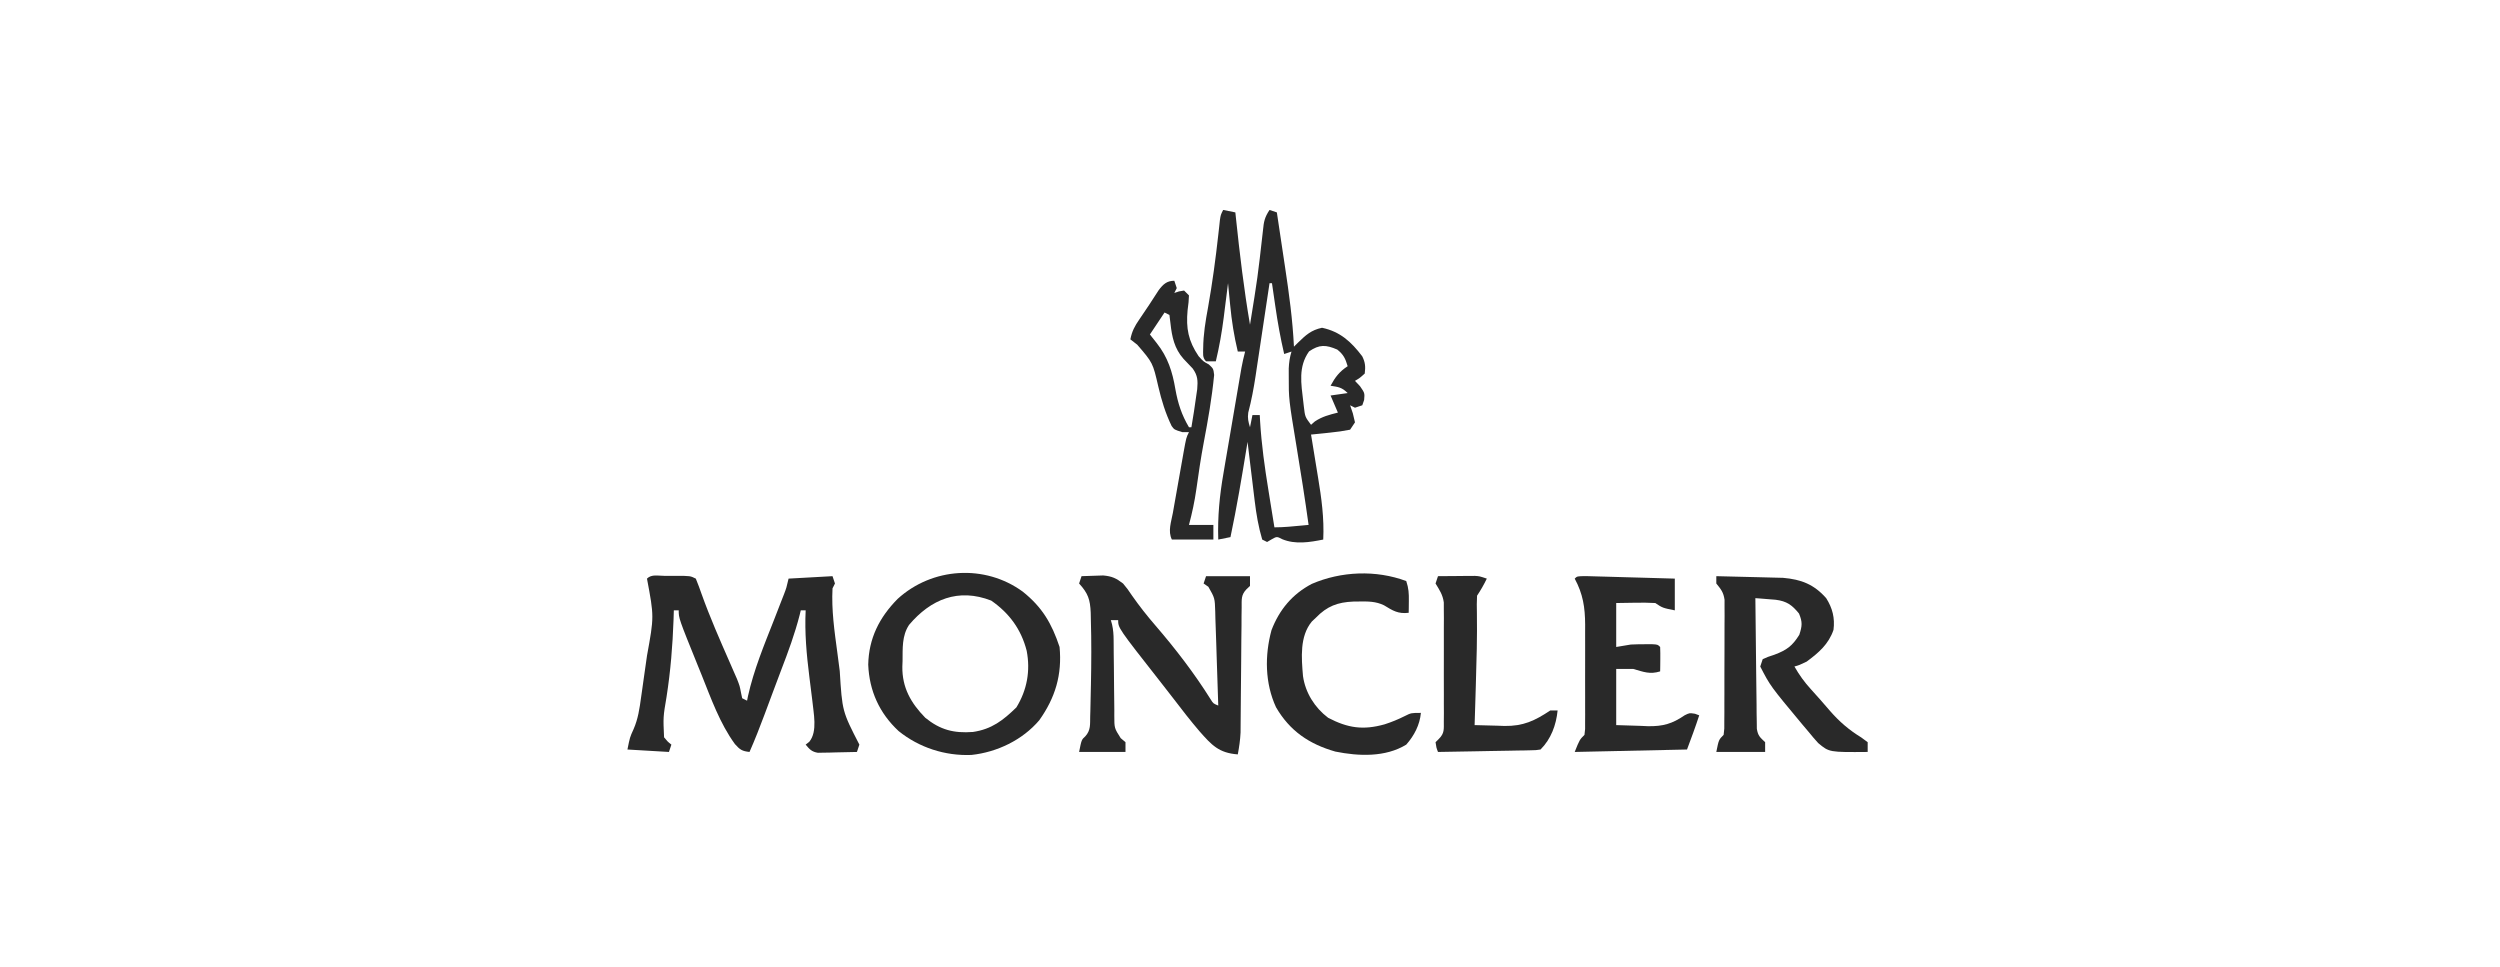 <?xml version="1.0" encoding="UTF-8"?>
<svg version="1.1" xmlns="http://www.w3.org/2000/svg" width="1024" height="396">
<path d="M0 0 C1.65 0.33 3.3 0.66 5 1 C5.075 1.718 5.15 2.437 5.228 3.177 C6.777 17.856 8.501 32.45 11 47 C14.125 27.734 14.125 27.734 16.316 8.346 C16.651 4.801 16.977 3.034 19 0 C19.99 0.33 20.98 0.66 22 1 C22.843 6.582 23.679 12.164 24.509 17.748 C24.791 19.641 25.075 21.534 25.361 23.427 C27 34.279 28.473 45.026 29 56 C29.542 55.462 30.084 54.924 30.642 54.37 C33.855 51.241 36.049 49.204 40.5 48.25 C47.953 49.847 52.45 53.976 56.969 59.938 C58.243 62.487 58.335 64.184 58 67 C56 68.812 56 68.812 54 70 C54.681 70.722 55.361 71.444 56.062 72.188 C58 75 58 75 57.75 77.812 C57.379 78.895 57.379 78.895 57 80 C55.515 80.495 55.515 80.495 54 81 C53.01 80.505 53.01 80.505 52 80 C52.371 81.093 52.742 82.186 53.125 83.312 C53.414 84.529 53.703 85.746 54 87 C53.34 87.99 52.68 88.98 52 90 C49.243 90.545 46.658 90.925 43.875 91.188 C43.121 91.269 42.367 91.351 41.59 91.436 C39.728 91.636 37.864 91.82 36 92 C36.227 93.368 36.227 93.368 36.459 94.763 C37.025 98.197 37.583 101.632 38.136 105.068 C38.376 106.545 38.618 108.022 38.864 109.498 C40.281 118.027 41.419 126.32 41 135 C35.427 136.115 29.631 137.076 24.25 134.875 C22 133.698 22 133.698 19.812 134.938 C19.214 135.288 18.616 135.639 18 136 C17.34 135.67 16.68 135.34 16 135 C14.453 129.773 13.585 124.636 12.93 119.219 C12.844 118.52 12.758 117.821 12.669 117.101 C12.4 114.901 12.137 112.701 11.875 110.5 C11.692 108.995 11.508 107.49 11.324 105.984 C10.878 102.324 10.437 98.662 10 95 C9.895 95.648 9.789 96.297 9.68 96.965 C7.659 109.355 5.599 121.716 3 134 C1.35 134.33 -0.3 134.66 -2 135 C-2.302 125.665 -1.454 116.934 0.152 107.746 C0.375 106.429 0.597 105.112 0.818 103.795 C1.395 100.371 1.985 96.949 2.577 93.527 C3.06 90.727 3.533 87.926 4.006 85.124 C4.984 79.333 5.969 73.543 6.969 67.756 C7.144 66.738 7.319 65.72 7.5 64.671 C7.922 62.417 8.412 60.215 9 58 C8.01 58 7.02 58 6 58 C4.474 51.645 3.49 45.439 2.875 38.938 C2.789 38.072 2.702 37.206 2.613 36.314 C2.404 34.21 2.201 32.105 2 30 C1.92 30.65 1.839 31.299 1.756 31.969 C1.384 34.959 1.004 37.948 0.625 40.938 C0.499 41.959 0.372 42.981 0.242 44.033 C-0.536 50.122 -1.568 56.031 -3 62 C-4.32 62 -5.64 62 -7 62 C-8.583 60.417 -8.163 58.823 -8.176 56.629 C-8.116 50.931 -7.227 45.528 -6.188 39.938 C-4.413 29.939 -3.062 19.94 -1.952 9.847 C-1.84 8.848 -1.728 7.85 -1.613 6.82 C-1.518 5.936 -1.423 5.052 -1.325 4.141 C-1 2 -1 2 0 0 Z M19 30 C18.917 30.556 18.833 31.113 18.748 31.686 C17.875 37.511 16.998 43.335 16.119 49.159 C15.792 51.328 15.466 53.498 15.142 55.668 C14.673 58.798 14.2 61.929 13.727 65.059 C13.512 66.498 13.512 66.498 13.294 67.967 C12.518 73.064 11.592 78.037 10.279 83.025 C9.96 85.282 10.318 86.843 11 89 C11.33 87.35 11.66 85.7 12 84 C12.99 84 13.98 84 15 84 C15.042 84.815 15.085 85.63 15.129 86.469 C15.711 96.058 17.015 105.404 18.562 114.875 C18.799 116.353 19.036 117.831 19.271 119.309 C19.841 122.873 20.419 126.437 21 130 C24.873 130 28.677 129.595 32.531 129.232 C33.345 129.156 34.16 129.079 35 129 C33.525 118.358 31.852 107.755 30.102 97.155 C26.853 77.443 26.853 77.443 26.875 68.188 C26.871 66.569 26.871 66.569 26.867 64.918 C26.98 62.428 27.277 60.371 28 58 C27.01 58.33 26.02 58.66 25 59 C23.481 52.506 22.324 46.037 21.375 39.438 C21.241 38.524 21.107 37.611 20.969 36.67 C20.643 34.447 20.32 32.224 20 30 C19.67 30 19.34 30 19 30 Z M9 53 C10 57 10 57 10 57 Z M35.188 57.938 C30.69 64.234 31.969 71.167 32.812 78.438 C32.894 79.148 32.976 79.859 33.061 80.591 C33.551 84.736 33.551 84.736 36 88 C36.773 87.319 36.773 87.319 37.562 86.625 C40.573 84.618 43.509 83.873 47 83 C46.01 80.69 45.02 78.38 44 76 C47.465 75.505 47.465 75.505 51 75 C48.64 72.64 47.221 72.509 44 72 C45.911 68.464 47.626 66.21 51 64 C50.066 60.858 49.332 59.267 46.75 57.188 C42.109 55.183 39.416 55.025 35.188 57.938 Z " fill="#292929" transform="translate(501,86)"/>
<path d="M0 0 C1.19 0.006 1.19 0.006 2.404 0.012 C3.194 0.008 3.983 0.004 4.797 0 C10.714 0.01 10.714 0.01 12.967 1.137 C13.829 3.213 14.602 5.326 15.342 7.449 C18.758 17.002 22.838 26.266 26.916 35.55 C27.424 36.717 27.932 37.884 28.455 39.086 C28.914 40.131 29.374 41.176 29.847 42.253 C30.967 45.137 30.967 45.137 31.499 47.952 C31.653 48.673 31.808 49.394 31.967 50.137 C32.957 50.632 32.957 50.632 33.967 51.137 C34.091 50.514 34.214 49.891 34.342 49.25 C36.746 38.477 40.939 28.385 44.967 18.137 C45.95 15.617 46.928 13.096 47.904 10.574 C48.475 9.118 48.475 9.118 49.057 7.633 C50.095 4.921 50.095 4.921 50.967 1.137 C56.907 0.807 62.847 0.477 68.967 0.137 C69.462 1.622 69.462 1.622 69.967 3.137 C69.637 3.797 69.307 4.457 68.967 5.137 C68.502 14.005 69.755 22.644 70.938 31.412 C71.277 33.932 71.602 36.453 71.926 38.975 C72.948 55.49 72.948 55.49 79.967 69.137 C79.472 70.622 79.472 70.622 78.967 72.137 C76.029 72.218 73.093 72.277 70.154 72.324 C69.321 72.349 68.488 72.374 67.629 72.4 C66.826 72.41 66.024 72.42 65.197 72.43 C64.459 72.445 63.72 72.461 62.96 72.477 C60.444 72.047 59.572 71.062 57.967 69.137 C58.456 68.753 58.945 68.369 59.449 67.973 C62.963 63.721 61.15 56.131 60.674 50.946 C60.304 47.713 59.892 44.488 59.467 41.262 C58.332 32.15 57.516 23.329 57.967 14.137 C57.307 14.137 56.647 14.137 55.967 14.137 C55.82 14.745 55.673 15.354 55.521 15.98 C53.534 23.75 50.795 31.164 47.92 38.638 C46.826 41.505 45.753 44.379 44.682 47.254 C44.285 48.318 43.888 49.383 43.479 50.48 C42.694 52.586 41.91 54.693 41.126 56.8 C39.193 61.971 37.198 67.086 34.967 72.137 C31.967 71.815 31.047 71.227 29.007 68.927 C22.836 60.487 19.21 50.217 15.342 40.574 C14.878 39.433 14.414 38.291 13.936 37.115 C5.967 17.407 5.967 17.407 5.967 14.137 C5.307 14.137 4.647 14.137 3.967 14.137 C3.929 15.397 3.892 16.658 3.854 17.957 C3.474 28.614 2.628 39.045 0.983 49.586 C-0.417 57.846 -0.417 57.846 -0.033 66.137 C1.4 67.885 1.4 67.885 2.967 69.137 C2.637 70.127 2.307 71.117 1.967 72.137 C-3.643 71.807 -9.253 71.477 -15.033 71.137 C-14.033 66.137 -14.033 66.137 -12.571 62.917 C-10.662 58.618 -10.06 54.287 -9.428 49.652 C-9.299 48.756 -9.17 47.86 -9.037 46.936 C-8.768 45.048 -8.503 43.159 -8.243 41.269 C-7.849 38.407 -7.435 35.55 -7.02 32.691 C-4.105 16.681 -4.105 16.681 -7.033 1.137 C-5.157 -0.74 -2.492 0.004 0 0 Z " fill="#292929" transform="translate(272.033,235.863)"/>
<path d="M0 0 C7.957 6.374 11.83 12.956 15.062 22.652 C16.131 34 13.342 43.388 6.758 52.652 C-0.112 60.756 -10.544 65.755 -21.02 66.875 C-31.821 67.323 -42.481 63.87 -50.871 57.09 C-58.74 49.78 -62.885 40.607 -63.312 29.902 C-63.097 19.111 -58.76 10.558 -51.277 2.969 C-37.134 -9.95 -15.54 -11.35 0 0 Z M-46.602 13.625 C-49.552 18.103 -49.186 23.218 -49.25 28.402 C-49.279 29.176 -49.308 29.949 -49.338 30.746 C-49.431 39.295 -45.875 45.58 -39.938 51.652 C-33.796 56.636 -28.237 58.048 -20.426 57.465 C-12.724 56.333 -8.083 52.713 -2.625 47.402 C1.756 40.263 3.165 32.383 1.594 24.215 C-0.653 15.442 -5.522 8.798 -12.938 3.652 C-26.361 -1.568 -37.689 3.059 -46.602 13.625 Z " fill="#292929" transform="translate(418.938,242.348)"/>
<path d="M0 0 C1.895 -0.082 3.791 -0.139 5.688 -0.188 C6.743 -0.222 7.799 -0.257 8.887 -0.293 C12.477 0.045 14.154 0.812 17 3 C18.852 5.242 18.852 5.242 20.625 7.875 C23.634 12.175 26.814 16.225 30.25 20.188 C38.472 29.734 46.223 39.811 52.914 50.496 C53.942 52.164 53.942 52.164 56 53 C55.815 46.521 55.601 40.044 55.365 33.566 C55.289 31.363 55.219 29.159 55.156 26.955 C55.065 23.787 54.949 20.62 54.828 17.453 C54.805 16.468 54.782 15.482 54.758 14.467 C54.594 8.996 54.594 8.996 51.948 4.347 C50.984 3.68 50.984 3.68 50 3 C50.33 2.01 50.66 1.02 51 0 C56.94 0 62.88 0 69 0 C69 1.32 69 2.64 69 4 C68.514 4.459 68.027 4.918 67.526 5.39 C65.292 7.746 65.608 9.551 65.583 12.753 C65.559 14.526 65.559 14.526 65.533 16.334 C65.53 17.612 65.527 18.89 65.523 20.207 C65.5 22.214 65.476 24.22 65.452 26.227 C65.422 29.041 65.405 31.856 65.389 34.67 C65.357 39.582 65.306 44.494 65.252 49.406 C65.225 52.02 65.204 54.635 65.189 57.249 C65.173 59.036 65.173 59.036 65.158 60.859 C65.148 62.424 65.148 62.424 65.138 64.021 C64.996 67.082 64.564 69.99 64 73 C56.22 72.421 53.33 69.204 48.328 63.549 C44.572 59.167 41.05 54.61 37.551 50.021 C35.862 47.82 34.152 45.635 32.438 43.453 C15 21.237 15 21.237 15 18 C14.01 18 13.02 18 12 18 C12.162 18.572 12.324 19.145 12.491 19.735 C12.997 21.987 13.131 23.943 13.142 26.246 C13.149 27.074 13.156 27.901 13.163 28.754 C13.167 29.64 13.171 30.525 13.176 31.438 C13.199 33.32 13.223 35.203 13.248 37.086 C13.283 40.049 13.313 43.011 13.326 45.974 C13.341 48.837 13.382 51.699 13.426 54.562 C13.424 55.448 13.422 56.334 13.42 57.246 C13.427 62.243 13.427 62.243 16.036 66.34 C16.684 66.888 17.332 67.436 18 68 C18 69.32 18 70.64 18 72 C11.73 72 5.46 72 -1 72 C0 67 0 67 1.528 65.606 C3.847 63.076 3.457 60.662 3.547 57.297 C3.568 56.63 3.589 55.964 3.61 55.277 C3.673 53.101 3.713 50.926 3.75 48.75 C3.783 47.254 3.817 45.758 3.85 44.263 C4.027 35.425 4.078 26.587 3.812 17.75 C3.786 16.361 3.786 16.361 3.759 14.944 C3.521 9.573 2.718 7.095 -1 3 C-0.67 2.01 -0.34 1.02 0 0 Z " fill="#292929" transform="translate(443,236)"/>
<path d="M0 0 C4.287 0.094 8.574 0.2 12.86 0.317 C14.316 0.355 15.771 0.39 17.227 0.422 C19.33 0.468 21.433 0.526 23.535 0.586 C24.797 0.617 26.059 0.649 27.36 0.681 C34.872 1.339 40.034 3.392 45 9 C47.606 13.098 48.617 17.166 48 22 C45.999 27.879 41.88 31.402 37 35 C34 36.438 34 36.438 32 37 C33.963 40.46 36.068 43.378 38.75 46.312 C41.423 49.255 44.049 52.222 46.625 55.25 C50.451 59.623 54.388 63.015 59.375 66.062 C60.674 67.022 60.674 67.022 62 68 C62 69.32 62 70.64 62 72 C46.249 72.134 46.249 72.134 41.75 68.375 C40.443 66.967 39.202 65.498 38 64 C37.048 62.873 36.094 61.747 35.141 60.621 C22.094 44.953 22.094 44.953 18 37 C18.33 36.01 18.66 35.02 19 34 C21.109 33.043 21.109 33.043 23.75 32.188 C28.834 30.275 31.134 28.623 34 24 C35.176 20.4 35.339 18.811 33.875 15.312 C31.038 11.814 28.856 10.234 24.301 9.659 C23.315 9.581 22.329 9.503 21.312 9.422 C20.319 9.34 19.325 9.259 18.301 9.175 C17.542 9.117 16.782 9.059 16 9 C16.061 16.25 16.138 23.5 16.236 30.749 C16.28 34.115 16.32 37.481 16.346 40.848 C16.38 44.718 16.432 48.587 16.488 52.457 C16.495 53.666 16.501 54.876 16.508 56.122 C16.537 57.803 16.537 57.803 16.568 59.519 C16.579 60.507 16.59 61.495 16.601 62.513 C17.071 65.44 17.924 66.016 20 68 C20 69.32 20 70.64 20 72 C13.4 72 6.8 72 0 72 C1 67 1 67 3 65 C3.314 62.48 3.314 62.48 3.275 59.512 C3.284 58.364 3.294 57.216 3.304 56.033 C3.303 54.787 3.302 53.541 3.301 52.258 C3.305 50.983 3.309 49.708 3.314 48.394 C3.32 45.692 3.321 42.99 3.316 40.289 C3.31 36.829 3.327 33.371 3.35 29.912 C3.368 26.61 3.365 23.309 3.363 20.008 C3.377 18.145 3.377 18.145 3.391 16.245 C3.385 15.09 3.379 13.936 3.372 12.747 C3.373 11.731 3.374 10.716 3.374 9.669 C2.944 6.599 1.915 5.371 0 3 C0 2.01 0 1.02 0 0 Z " fill="#292929" transform="translate(703,236)"/>
<path d="M0 0 C1.005 3.015 1.103 5.042 1.062 8.188 C1.053 9.089 1.044 9.99 1.035 10.918 C1.024 11.605 1.012 12.292 1 13 C-3.325 13.524 -5.47 12.152 -9.095 9.935 C-12.431 8.298 -15.715 8.319 -19.375 8.375 C-20.122 8.383 -20.87 8.392 -21.64 8.4 C-28.103 8.665 -32.429 10.275 -37 15 C-37.543 15.51 -38.085 16.021 -38.645 16.547 C-43.704 22.624 -42.926 31.456 -42.295 38.911 C-41.327 45.763 -37.477 51.862 -32 56 C-23.903 60.245 -17.611 61.139 -8.875 58.688 C-5.936 57.741 -3.402 56.701 -0.625 55.312 C2 54 2 54 6 54 C5.535 58.956 3.261 63.297 0 67 C-8.525 72.221 -19.502 71.78 -29.055 69.844 C-39.781 66.771 -47.706 61.399 -53.34 51.691 C-57.899 41.81 -58.007 30.493 -55.195 20.109 C-51.971 11.722 -46.65 5.327 -38.676 1.152 C-26.647 -4.028 -12.398 -4.619 0 0 Z " fill="#292929" transform="translate(576,238)"/>
<path d="M0 0 C1.688 0.042 3.375 0.09 5.062 0.143 C5.949 0.166 6.835 0.19 7.748 0.214 C10.591 0.291 13.434 0.375 16.277 0.459 C18.2 0.512 20.122 0.565 22.045 0.617 C26.768 0.747 31.491 0.883 36.215 1.022 C36.215 5.312 36.215 9.602 36.215 14.022 C31.215 13.022 31.215 13.022 28.215 11.022 C25.44 10.879 22.795 10.834 20.027 10.897 C17.449 10.938 14.871 10.979 12.215 11.022 C12.215 16.962 12.215 22.902 12.215 29.022 C14.195 28.692 16.175 28.362 18.215 28.022 C20.151 27.935 22.089 27.891 24.027 27.897 C25.46 27.893 25.46 27.893 26.922 27.889 C29.215 28.022 29.215 28.022 30.215 29.022 C30.287 30.708 30.298 32.397 30.277 34.084 C30.268 35.003 30.259 35.922 30.25 36.869 C30.238 37.58 30.227 38.29 30.215 39.022 C26.003 40.334 23.431 39.236 19.215 38.022 C16.905 38.022 14.595 38.022 12.215 38.022 C12.215 45.612 12.215 53.202 12.215 61.022 C15.494 61.125 18.773 61.228 22.152 61.334 C23.674 61.403 23.674 61.403 25.226 61.472 C31.366 61.565 35.163 60.493 40.244 57.007 C42.215 56.022 42.215 56.022 44.468 56.371 C45.045 56.585 45.621 56.8 46.215 57.022 C44.677 61.753 42.966 66.352 41.215 71.022 C26.035 71.352 10.855 71.682 -4.785 72.022 C-2.785 67.022 -2.785 67.022 -0.785 65.022 C-0.479 62.679 -0.479 62.679 -0.527 59.933 C-0.52 58.871 -0.514 57.81 -0.508 56.716 C-0.512 55.564 -0.516 54.412 -0.52 53.225 C-0.517 51.453 -0.517 51.453 -0.514 49.644 C-0.513 47.139 -0.516 44.634 -0.525 42.129 C-0.535 38.302 -0.525 34.474 -0.512 30.647 C-0.513 28.214 -0.516 25.782 -0.52 23.35 C-0.514 21.634 -0.514 21.634 -0.508 19.883 C-0.549 12.774 -1.383 7.341 -4.785 1.022 C-3.785 0.022 -3.785 0.022 0 0 Z " fill="#292929" transform="translate(649.785,235.978)"/>
<path d="M0 0 C2.771 -0.027 5.542 -0.047 8.312 -0.062 C9.098 -0.071 9.884 -0.079 10.693 -0.088 C11.451 -0.091 12.208 -0.094 12.988 -0.098 C13.685 -0.103 14.381 -0.108 15.099 -0.114 C17 0 17 0 20 1 C18.796 3.494 17.546 5.681 16 8 C15.874 10.369 15.867 12.634 15.938 15 C16.092 24.884 15.8 34.746 15.5 44.625 C15.452 46.238 15.403 47.852 15.355 49.465 C15.239 53.31 15.121 57.155 15 61 C18.166 61.118 21.332 61.188 24.5 61.25 C25.83 61.3 25.83 61.3 27.188 61.352 C34.945 61.466 39.655 59.23 46 55 C46.99 55 47.98 55 49 55 C48.4 60.999 46.305 66.695 42 71 C40.165 71.278 40.165 71.278 37.917 71.319 C37.077 71.339 36.236 71.359 35.37 71.379 C34.461 71.391 33.553 71.402 32.617 71.414 C31.223 71.443 31.223 71.443 29.801 71.473 C26.826 71.533 23.85 71.579 20.875 71.625 C18.861 71.663 16.846 71.702 14.832 71.742 C9.888 71.838 4.944 71.922 0 72 C-0.688 70.188 -0.688 70.188 -1 68 C-0.3 67.304 -0.3 67.304 0.413 66.593 C2.689 64.309 2.381 62.685 2.388 59.506 C2.398 58.382 2.407 57.257 2.417 56.098 C2.411 54.882 2.405 53.667 2.398 52.414 C2.401 51.165 2.404 49.916 2.407 48.629 C2.409 45.984 2.405 43.34 2.391 40.695 C2.374 37.314 2.384 33.933 2.402 30.551 C2.415 27.318 2.406 24.085 2.398 20.852 C2.405 19.64 2.411 18.428 2.417 17.18 C2.407 16.049 2.398 14.918 2.388 13.752 C2.386 12.76 2.383 11.768 2.381 10.745 C1.939 7.558 0.652 5.721 -1 3 C-0.67 2.01 -0.34 1.02 0 0 Z " fill="#292929" transform="translate(589,236)"/>
<path d="M0 0 C0.33 0.99 0.66 1.98 1 3 C0.67 3.66 0.34 4.32 0 5 C0.619 4.794 1.238 4.588 1.875 4.375 C2.576 4.251 3.277 4.128 4 4 C4.66 4.66 5.32 5.32 6 6 C5.871 8.723 5.871 8.723 5.438 12.062 C4.743 19.545 5.743 24.651 9.938 30.875 C11.864 33.044 11.864 33.044 14.129 34.27 C16 36 16 36 16.312 38.582 C15.408 47.933 13.801 57.072 12.047 66.297 C10.861 72.607 9.918 78.944 9.04 85.303 C8.329 90.31 7.303 95.112 6 100 C9.3 100 12.6 100 16 100 C16 101.98 16 103.96 16 106 C10.39 106 4.78 106 -1 106 C-2.714 102.573 -1.262 98.78 -0.602 95.125 C-0.447 94.245 -0.293 93.364 -0.134 92.458 C0.195 90.594 0.526 88.731 0.86 86.869 C1.373 84.013 1.875 81.155 2.375 78.297 C2.695 76.489 3.015 74.682 3.336 72.875 C3.487 72.017 3.638 71.158 3.794 70.274 C4.884 64.232 4.884 64.232 6 62 C5.093 62 4.185 62 3.25 62 C0 61 0 61 -1.102 59.493 C-3.646 54.221 -5.229 49.002 -6.562 43.312 C-8.8 33.604 -8.8 33.604 -15.188 26.188 C-16.116 25.466 -17.044 24.744 -18 24 C-17.375 20.726 -16.206 18.541 -14.312 15.812 C-11.597 11.87 -8.976 7.88 -6.395 3.848 C-4.602 1.473 -3.082 0 0 0 Z M-4 13 C-5.98 15.97 -7.96 18.94 -10 22 C-9.072 23.176 -8.144 24.351 -7.188 25.562 C-2.659 31.299 -0.759 37.296 0.438 44.438 C1.475 50.221 3 54.931 6 60 C6.33 60 6.66 60 7 60 C7.748 55.676 8.406 51.348 9 47 C9.125 46.147 9.25 45.293 9.379 44.414 C9.667 40.918 9.617 38.865 7.539 35.953 C6.299 34.603 5.037 33.274 3.754 31.965 C0.05 27.816 -0.975 22.97 -1.562 17.562 C-1.707 16.387 -1.851 15.211 -2 14 C-2.66 13.67 -3.32 13.34 -4 13 Z " fill="#292929" transform="translate(481,115)"/>
</svg>
